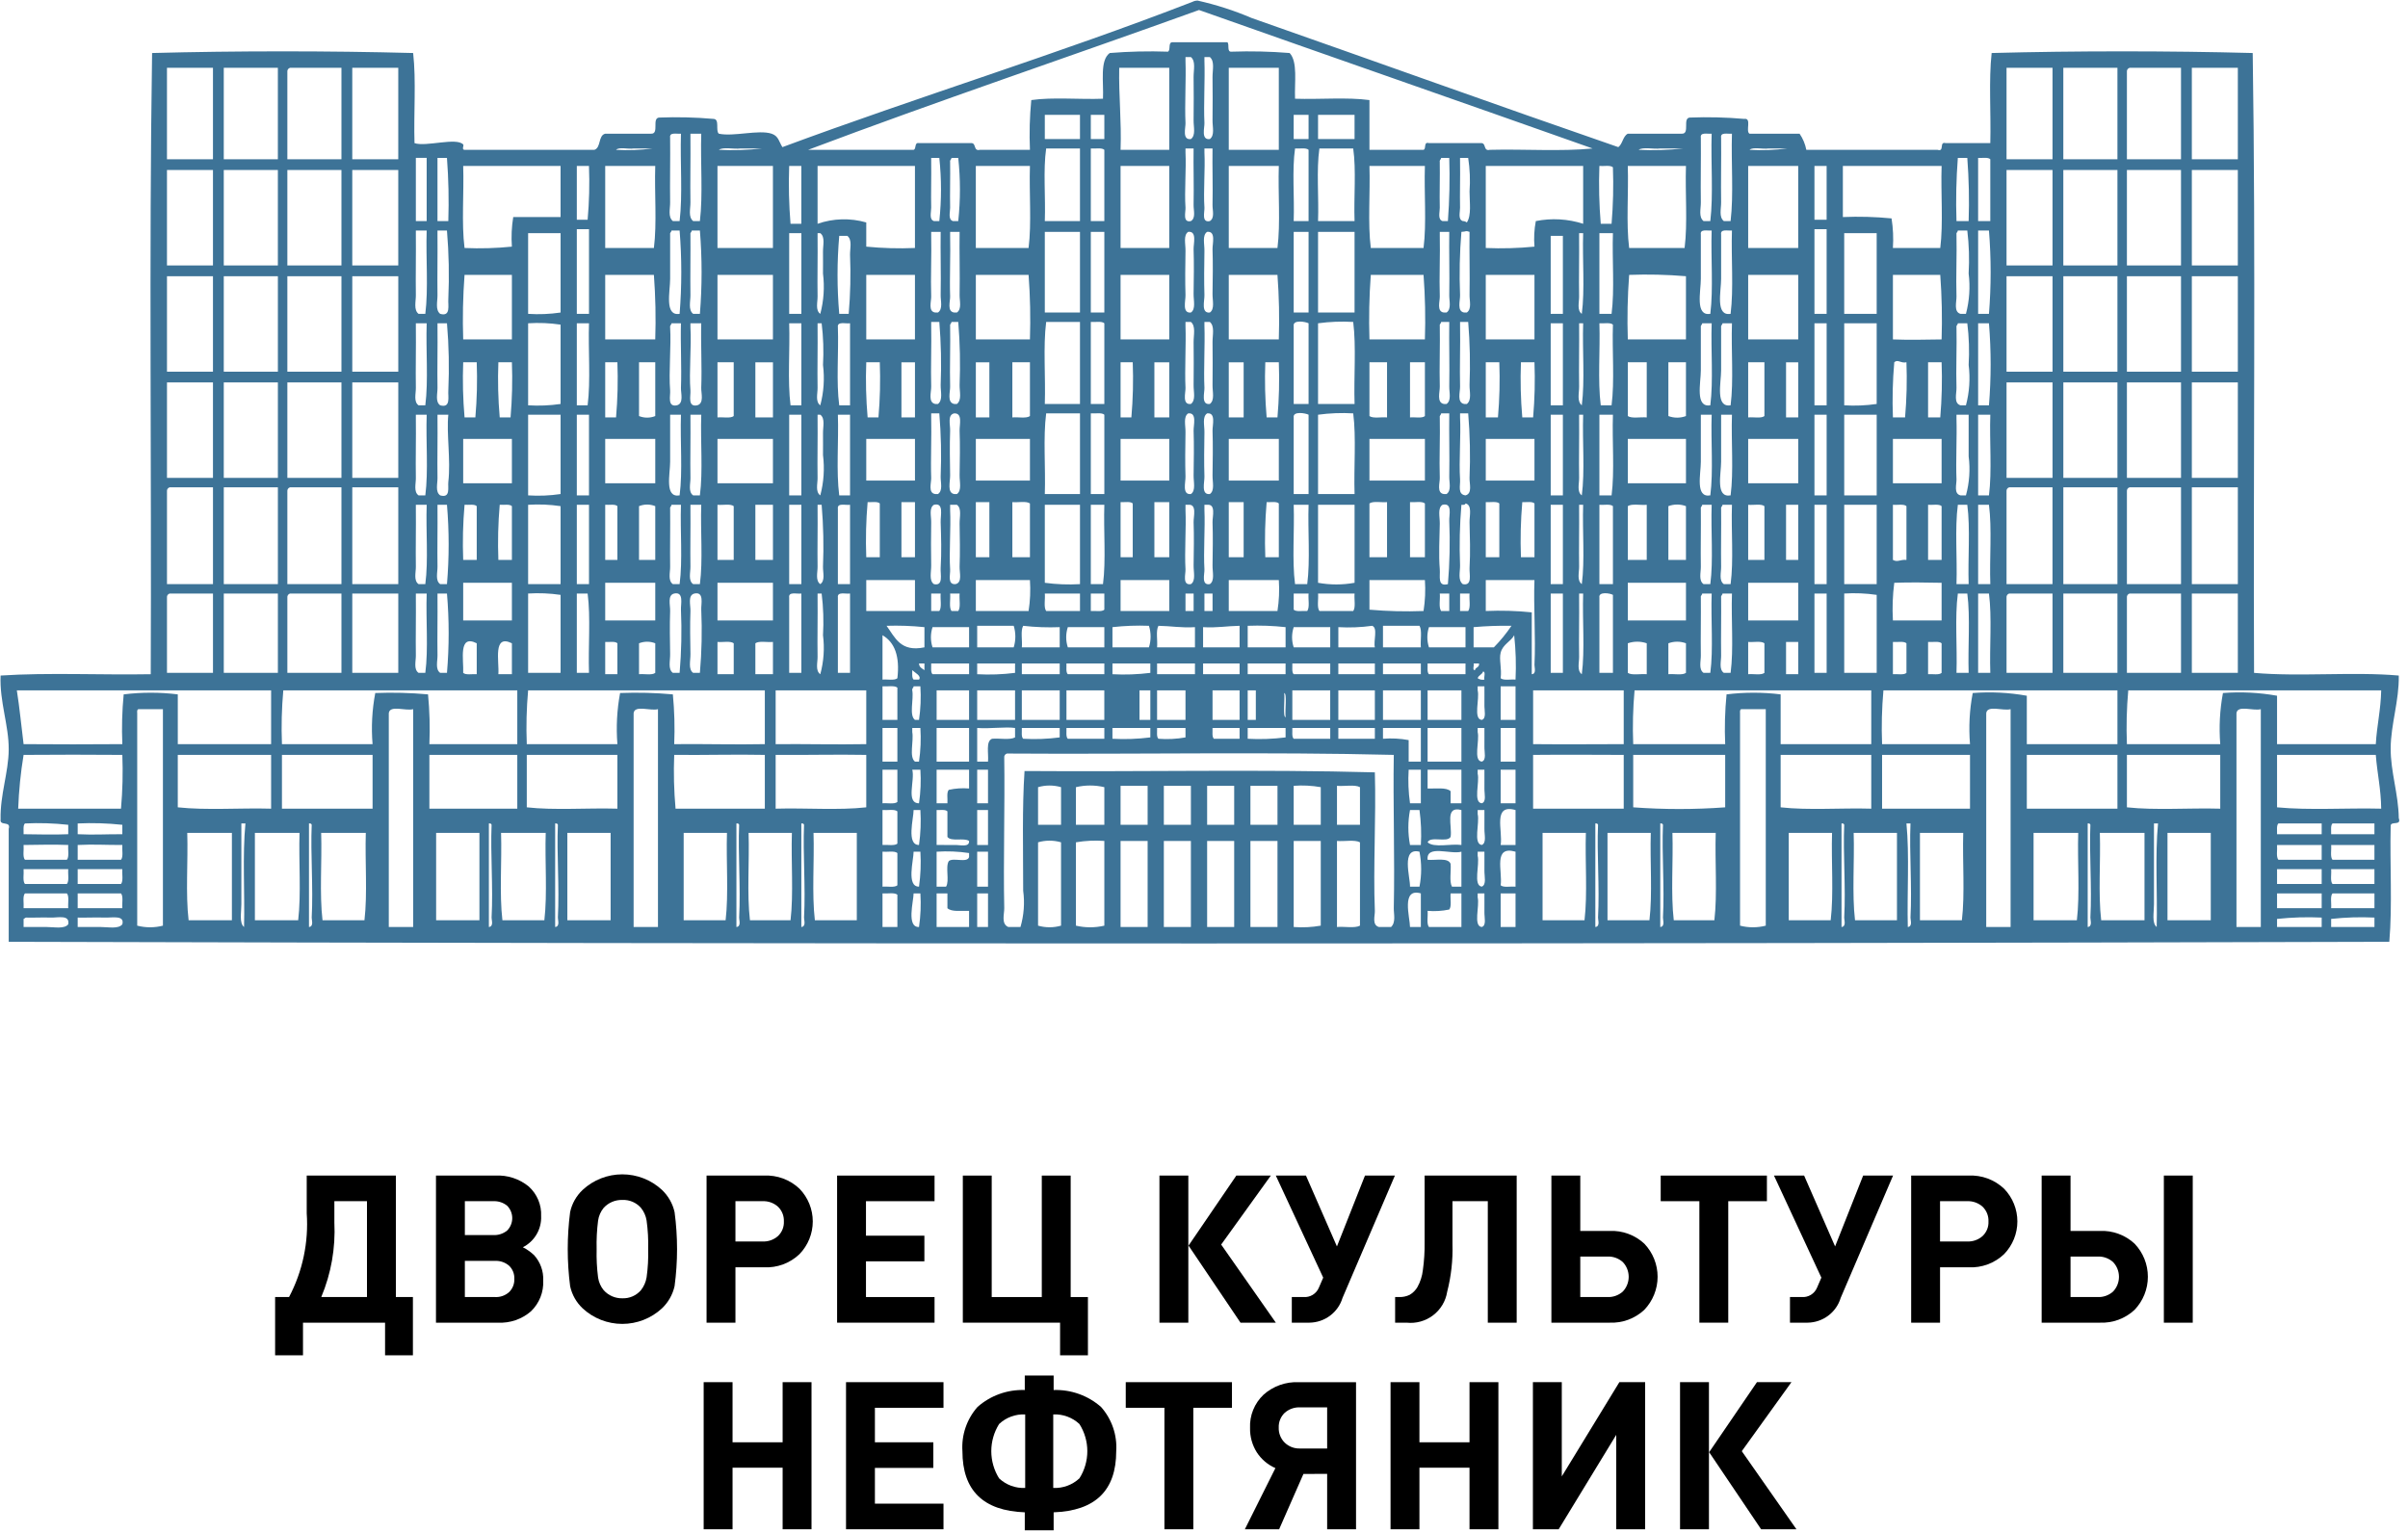<svg width="168" height="107" viewBox="0 0 168 107" fill="none" xmlns="http://www.w3.org/2000/svg">
<path d="M162.638 64.128V64.692H165.659V64.034C164.651 63.986 163.641 64.017 162.638 64.128ZM158.864 64.128V64.692H161.978V64.034C160.939 63.986 159.898 64.017 158.864 64.128ZM5.42 64.692H7.026C7.561 64.692 8.265 64.848 8.535 64.504C8.706 63.846 7.84 64.053 7.308 64.034C6.653 64.011 5.763 64.053 5.42 64.034V64.692ZM3.534 64.034C2.942 64.013 2.268 64.052 1.835 64.034C1.74 64.034 1.723 64.111 1.646 64.128V64.692H3.25C3.785 64.692 4.489 64.848 4.761 64.504C4.885 63.808 4.04 64.053 3.534 64.034ZM162.732 62.346C162.558 62.547 162.67 63.032 162.638 63.379H165.659V62.346H162.732ZM158.864 63.379H161.978V62.346H158.864V63.379ZM104.697 64.692H105.735V62.346H104.697V64.692ZM103.093 62.627C103.244 63.22 102.767 64.627 103.376 64.692C103.722 64.595 103.554 64.022 103.564 63.66C103.576 63.206 103.555 62.715 103.564 62.346H103.093L103.093 62.627ZM101.111 63.472C100.615 63.577 100.105 63.608 99.6 63.566C99.635 63.938 99.514 64.464 99.694 64.692H101.959V62.346H101.205C101.17 62.718 101.291 63.244 101.111 63.472H101.111ZM98.373 64.692H99.129V62.346C97.737 61.94 98.367 64.016 98.373 64.692ZM68.176 64.692H68.931V62.346H68.176V64.692ZM65.345 64.692H67.61V63.566C67.062 63.547 66.388 63.654 66.099 63.379V62.346H65.345V64.692ZM63.74 62.346C63.736 62.897 63.225 64.724 64.117 64.692C64.231 63.916 64.263 63.129 64.213 62.346H63.74ZM61.57 64.692H62.608V62.44C62.405 62.266 61.916 62.377 61.57 62.346V64.692ZM5.42 63.379H8.535C8.504 63.032 8.616 62.547 8.441 62.346H5.42V63.379ZM1.74 62.346C1.566 62.547 1.676 63.032 1.646 63.379H4.761C4.73 63.032 4.84 62.547 4.666 62.346H1.74ZM162.732 61.689H165.658V60.657H162.638C162.67 61.001 162.558 61.487 162.732 61.689ZM158.864 61.689H161.978V60.657H158.864V61.689ZM5.42 61.689H8.441C8.616 61.487 8.504 61.001 8.535 60.657H5.42V61.689ZM1.74 61.689H4.666C4.84 61.487 4.73 61.001 4.761 60.657H1.646C1.676 61.001 1.566 61.487 1.74 61.689ZM104.697 61.782C104.9 61.957 105.388 61.846 105.735 61.876V59.437C104.144 58.981 104.84 60.801 104.697 61.782ZM103.093 59.718C103.247 60.345 102.762 61.784 103.376 61.876C103.726 61.742 103.555 61.154 103.564 60.75C103.574 60.285 103.557 59.815 103.564 59.437H103.093L103.093 59.718ZM99.6 60.001C100.177 60.052 101.028 59.832 101.205 60.282C101.251 60.798 101.101 61.511 101.299 61.876H101.959V59.437C101.198 59.65 99.491 58.921 99.6 60.001ZM98.373 61.876H99.034C99.19 61.07 99.19 60.243 99.034 59.437C97.727 59.115 98.392 61.226 98.373 61.876ZM68.176 61.876H68.931V59.437H68.176V61.876ZM65.345 61.876H66.005C66.26 61.472 65.94 60.496 66.194 60.094C66.487 59.822 67.484 60.25 67.61 59.812V59.531C66.861 59.418 66.102 59.387 65.345 59.437V61.876ZM63.74 59.437C63.742 60.014 63.218 61.885 64.117 61.876C64.231 61.068 64.263 60.251 64.213 59.437H63.74ZM61.57 61.876C61.916 61.846 62.405 61.957 62.608 61.782V59.531C62.405 59.358 61.916 59.467 61.57 59.437V61.876ZM162.732 60.001H165.658V58.968H162.638C162.67 59.313 162.558 59.799 162.732 60.001ZM158.958 60.001H161.978V58.968H158.864C158.894 59.313 158.784 59.799 158.958 60.001ZM5.42 58.968V60.001H8.441C8.616 59.799 8.505 59.313 8.535 58.968C7.298 58.972 6.579 58.91 5.42 58.968ZM1.646 58.968C1.676 59.313 1.566 59.799 1.74 60.001H4.666C4.84 59.799 4.73 59.313 4.761 58.968C3.577 58.921 2.883 58.962 1.646 58.968ZM93.278 58.686V64.692C93.797 64.644 94.515 64.794 94.882 64.598V58.781C94.515 58.583 93.797 58.733 93.278 58.686ZM90.258 58.686V64.692C90.888 64.74 91.523 64.709 92.146 64.598V58.686H90.258ZM87.239 64.692H89.127V58.687H87.239V64.692ZM84.219 64.692H86.106V58.687H84.219V64.692ZM81.198 64.692H83.086V58.687H81.198V64.692ZM78.179 64.692H80.067V58.687H78.179V64.692ZM75.065 58.781V64.598C75.716 64.751 76.395 64.751 77.047 64.598V58.686C76.385 58.637 75.719 58.669 75.065 58.781ZM72.423 58.781V64.598C72.947 64.748 73.503 64.748 74.026 64.598V58.781C73.503 58.629 72.947 58.629 72.423 58.781ZM151.22 64.222H154.24V58.123H151.22V64.222ZM146.501 58.123C146.564 60.126 146.378 62.375 146.595 64.222H149.616V58.123H146.501ZM141.877 58.123V64.222H144.898C145.116 62.375 144.931 60.126 144.992 58.123H141.877ZM133.95 58.123V64.222H136.876C137.095 62.375 136.91 60.126 136.97 58.123H133.95ZM129.326 58.123C129.389 60.126 129.203 62.375 129.42 64.222H132.346V58.123H129.326ZM124.796 58.123V64.222H127.722C127.941 62.375 127.756 60.126 127.817 58.123H124.796ZM116.681 58.123C116.743 60.126 116.558 62.375 116.775 64.222H119.607C119.824 62.375 119.639 60.126 119.701 58.123H116.681ZM112.151 58.123V64.222H115.077C115.296 62.375 115.11 60.126 115.171 58.123H112.151ZM107.621 58.123V64.222H110.547C110.766 62.375 110.581 60.126 110.642 58.123H107.621ZM56.757 58.123C56.819 60.126 56.634 62.375 56.851 64.222H59.777V58.123H56.757ZM52.227 58.123C52.29 60.126 52.104 62.375 52.322 64.222H55.154C55.371 62.375 55.185 60.126 55.248 58.123H52.227ZM47.698 58.123V64.222H50.624C50.841 62.375 50.656 60.126 50.718 58.123H47.698ZM39.582 64.222H42.602V58.123H39.582V64.222ZM34.958 58.123C35.02 60.126 34.835 62.375 35.052 64.222H37.978C38.196 62.375 38.01 60.126 38.073 58.123H34.958ZM30.428 64.222H33.449V58.123H30.428V64.222ZM22.407 58.123C22.469 60.126 22.284 62.375 22.501 64.222H25.427C25.645 62.375 25.459 60.126 25.521 58.123H22.407ZM17.783 58.123V64.222H20.803C21.021 62.375 20.835 60.126 20.898 58.123H17.783ZM13.065 58.123C13.126 60.126 12.94 62.375 13.159 64.222H16.179V58.123H13.065ZM162.732 57.466C162.587 57.603 162.65 57.947 162.638 58.217H165.658V57.466H162.732ZM158.958 57.466C158.813 57.603 158.875 57.947 158.864 58.217H161.978V57.466H158.958ZM150.277 57.748V63.096C150.277 63.699 150.118 64.412 150.466 64.692C150.524 62.309 150.347 59.693 150.56 57.466H150.277V57.748ZM145.653 64.692C146.002 64.654 145.833 64.195 145.841 64.034C145.956 61.869 145.754 59.605 145.841 57.56C145.82 57.487 145.762 57.452 145.653 57.466V64.692ZM133.102 64.692C133.451 64.654 133.282 64.195 133.29 64.034C133.406 61.844 133.202 59.536 133.29 57.466H133.008C133.221 59.693 133.044 62.309 133.102 64.692ZM128.478 64.692C128.827 64.654 128.658 64.195 128.666 64.034C128.781 61.869 128.579 59.605 128.666 57.56C128.645 57.487 128.587 57.452 128.478 57.466V64.692ZM115.833 64.692C116.182 64.654 116.012 64.195 116.021 64.034C116.136 61.869 115.934 59.605 116.021 57.56C115.999 57.487 115.941 57.452 115.833 57.466V64.692ZM111.303 64.692C111.652 64.654 111.483 64.195 111.491 64.034C111.606 61.869 111.404 59.605 111.491 57.56C111.47 57.487 111.412 57.452 111.303 57.466V64.692ZM55.907 64.692C56.258 64.654 56.089 64.195 56.096 64.034C56.212 61.869 56.01 59.605 56.096 57.56C56.076 57.487 56.018 57.452 55.907 57.466V64.692ZM51.378 64.692C51.729 64.654 51.559 64.195 51.568 64.034C51.682 61.869 51.481 59.605 51.568 57.56C51.546 57.487 51.488 57.452 51.378 57.466V64.692ZM38.732 64.692C39.082 64.654 38.914 64.195 38.922 64.034C39.037 61.869 38.835 59.605 38.922 57.56C38.901 57.487 38.843 57.452 38.732 57.466V64.692ZM34.108 64.692C34.459 64.654 34.29 64.195 34.297 64.034C34.413 61.869 34.211 59.605 34.297 57.56C34.277 57.487 34.219 57.452 34.108 57.466V64.692ZM21.557 64.692C21.908 64.654 21.738 64.195 21.747 64.034C21.862 61.869 21.66 59.605 21.747 57.56C21.726 57.487 21.668 57.452 21.557 57.466V64.692ZM16.839 57.748V63.096C16.839 63.699 16.681 64.412 17.027 64.692C17.085 62.309 16.909 59.693 17.123 57.466H16.839V57.748ZM5.42 58.217C6.579 58.273 7.298 58.213 8.535 58.217V57.56C7.501 57.449 6.459 57.417 5.42 57.466V58.217ZM1.74 57.466C1.595 57.603 1.658 57.947 1.646 58.217C2.883 58.223 3.577 58.265 4.761 58.217V57.56C3.758 57.449 2.748 57.417 1.74 57.466ZM104.697 58.968H105.735V56.529C104.111 56.072 104.861 57.973 104.697 58.968ZM103.093 56.81C103.247 57.436 102.762 58.874 103.376 58.968C103.727 58.834 103.555 58.244 103.564 57.842C103.574 57.377 103.557 56.907 103.564 56.529H103.093L103.093 56.81ZM101.205 58.404C100.969 58.827 99.8 58.321 99.6 58.781C100.038 59.19 101.217 58.863 101.959 58.968V56.529C100.757 56.209 101.337 57.66 101.205 58.404ZM98.373 58.968H99.129C99.178 58.154 99.146 57.337 99.034 56.529H98.373C98.219 57.335 98.219 58.162 98.373 58.968ZM68.176 58.968H68.931V56.529H68.176V58.968ZM65.345 58.968C65.688 58.955 66.133 58.984 66.572 58.968C66.98 58.952 67.644 59.163 67.61 58.686C67.257 58.443 66.346 58.755 66.099 58.404V56.622C65.963 56.477 65.617 56.539 65.345 56.529V58.968ZM63.74 56.529C63.742 57.105 63.218 58.977 64.117 58.968C64.231 58.16 64.263 57.343 64.213 56.529H63.74ZM61.57 58.968C61.916 58.938 62.405 59.047 62.608 58.874V56.622C62.405 56.448 61.916 56.559 61.57 56.529V58.968ZM93.278 57.56H94.882V54.933C94.515 54.735 93.797 54.887 93.278 54.839V57.56ZM90.258 57.56H92.146V54.933C91.523 54.822 90.888 54.791 90.258 54.839V57.56ZM87.239 57.56H89.127V54.839H87.239V57.56ZM84.219 57.56H86.106V54.839H84.219V57.56ZM81.198 57.56H83.086V54.839H81.198V57.56ZM78.179 57.56H80.067V54.839H78.179V57.56ZM75.065 54.933V57.56H77.047V54.933C76.395 54.78 75.716 54.78 75.065 54.933ZM72.423 54.933V57.56H74.026V54.933C73.503 54.781 72.947 54.781 72.423 54.933ZM104.697 56.059H105.735V53.713H104.697V56.059ZM103.093 53.994C103.244 54.588 102.767 55.995 103.376 56.059C103.722 55.962 103.554 55.39 103.564 55.026C103.576 54.574 103.555 54.082 103.564 53.713H103.093L103.093 53.994ZM99.6 55.026C100.173 55.052 100.898 54.925 101.205 55.214V56.059H101.959V53.713H99.6V55.026ZM98.373 56.059H99.129V53.713H98.279C98.23 54.496 98.262 55.282 98.373 56.059ZM68.176 56.059H68.931V53.713H68.176V56.059ZM65.345 56.059H66.099C66.126 55.74 66.027 55.297 66.194 55.12C66.658 55.017 67.136 54.985 67.61 55.026V53.713H65.345V56.059ZM64.117 56.059C64.231 55.282 64.263 54.496 64.213 53.713H63.646C63.849 54.45 63.176 56.056 64.117 56.059ZM61.57 56.059C61.916 56.028 62.405 56.139 62.608 55.965V53.713H61.57V56.059ZM158.864 52.681V56.34C161.098 56.558 163.739 56.373 166.13 56.434C166.117 55.072 165.85 53.961 165.753 52.681H158.864ZM148.389 52.681V56.34C150.373 56.558 152.761 56.373 154.901 56.434V52.681H148.389ZM141.406 56.434H147.728V52.681H141.406V56.434ZM131.308 56.434H137.442V52.681H131.308V56.434ZM124.231 52.681V56.34C126.151 56.558 128.476 56.373 130.553 56.434V52.681H124.231ZM113.945 52.681V56.34C116.081 56.497 118.226 56.497 120.362 56.34V52.681H113.945ZM36.752 52.681V56.34C38.671 56.558 40.996 56.373 43.074 56.434V52.681H36.752ZM29.957 56.434H36.09V52.681H29.957V56.434ZM19.671 56.434H25.994V52.681H19.671V56.434ZM12.403 52.681V56.34C14.387 56.558 16.775 56.373 18.915 56.434V52.681H12.403ZM106.961 52.681V56.434H113.283V52.681C110.972 52.675 109.232 52.659 106.961 52.681ZM70.064 52.868C70.114 56.246 69.994 60.099 70.064 63.379C70.072 63.786 69.833 64.473 70.346 64.692H71.196C71.436 63.869 71.5 63.006 71.385 62.157C71.385 59.346 71.308 56.34 71.479 53.807C79.594 53.869 87.962 53.681 95.92 53.9C96.013 56.993 95.797 60.574 95.92 63.566C95.934 63.906 95.702 64.545 96.203 64.692H97.052C97.4 64.358 97.234 63.782 97.241 63.379C97.316 59.799 97.184 56.138 97.241 52.681C88.433 52.462 79.217 52.649 70.252 52.587C70.192 52.603 70.139 52.641 70.105 52.692C70.07 52.744 70.055 52.806 70.064 52.868ZM54.115 52.681V56.434C56.192 56.373 58.517 56.558 60.437 56.34V52.681C58.291 52.642 56.406 52.697 54.115 52.681ZM47.038 52.681C46.989 53.932 47.02 55.186 47.132 56.434H53.36V52.681C51.276 52.637 49.301 52.702 47.038 52.681ZM1.646 52.681C1.441 53.922 1.315 55.176 1.269 56.434H8.441C8.552 55.186 8.584 53.932 8.535 52.681C6.187 52.663 3.985 52.662 1.646 52.681ZM104.697 53.151H105.735V50.805H104.697V53.151ZM103.093 51.086C103.244 51.679 102.767 53.086 103.376 53.151C103.722 53.054 103.554 52.48 103.564 52.118C103.576 51.664 103.555 51.174 103.564 50.803H103.093L103.093 51.086ZM99.6 53.151H101.959V50.805H99.6V53.151ZM96.487 51.555C97.086 51.507 97.688 51.538 98.279 51.648V53.151H99.129V50.803H96.487V51.555ZM93.372 51.555H95.92V50.803H93.372V51.555ZM90.258 51.555H92.807V50.803H90.163C90.175 51.075 90.113 51.419 90.258 51.555ZM87.049 51.555C87.931 51.603 88.816 51.572 89.692 51.461V50.803H87.049V51.555ZM84.69 51.555H86.483V50.803H84.595C84.607 51.075 84.545 51.419 84.69 51.555ZM80.821 51.555C81.452 51.604 82.086 51.572 82.709 51.461V50.803H80.727C80.738 51.075 80.675 51.419 80.821 51.555ZM77.612 51.555C78.495 51.603 79.379 51.572 80.256 51.461V50.803H77.612V51.555ZM74.499 51.555H77.047V50.803H74.403C74.415 51.075 74.353 51.419 74.499 51.555ZM71.385 51.555C72.235 51.603 73.088 51.572 73.932 51.461V50.803H71.29C71.302 51.075 71.238 51.419 71.385 51.555ZM65.345 53.151H67.61V50.805H65.345V53.151ZM63.646 51.086C63.762 51.722 63.408 52.823 63.835 53.151H64.117C64.231 52.374 64.263 51.587 64.213 50.803H63.646V51.086ZM61.57 53.151H62.608V50.805H61.57V53.151ZM68.176 50.803V53.151H68.931C68.984 52.577 68.762 51.73 69.214 51.555C69.733 51.508 70.451 51.658 70.818 51.461V50.803C70.133 50.706 69.114 50.867 68.176 50.803ZM156.033 49.773V64.692H157.731V49.49C157.217 49.636 156.093 49.174 156.033 49.773ZM138.574 49.773V64.692H140.274V49.49C139.759 49.636 138.635 49.174 138.574 49.773ZM121.495 49.49C121.385 49.506 121.392 49.639 121.399 49.773V64.598C121.987 64.75 122.604 64.75 123.193 64.598V49.49H121.495ZM44.206 49.773V64.692H45.905V49.49C45.391 49.636 44.266 49.174 44.206 49.773ZM27.125 49.773V64.692H28.825V49.49C28.31 49.636 27.186 49.174 27.125 49.773ZM9.667 49.49C9.557 49.506 9.564 49.639 9.573 49.773V64.598C10.161 64.75 10.778 64.75 11.367 64.598V49.49H9.667ZM89.692 50.054C89.641 49.571 89.801 48.384 89.598 48.364C89.649 48.847 89.488 50.035 89.692 50.054ZM148.483 48.177C148.371 49.425 148.34 50.679 148.389 51.931H154.901C154.807 50.739 154.87 49.54 155.089 48.364C156.351 48.266 157.619 48.33 158.864 48.553V51.931H165.753C165.828 50.629 166.104 49.528 166.13 48.177H148.483ZM131.402 48.177C131.291 49.425 131.259 50.679 131.308 51.931H137.442C137.344 50.739 137.407 49.539 137.632 48.364C138.893 48.266 140.161 48.33 141.406 48.553V51.931H147.728V48.177H131.402ZM114.039 48.177C113.927 49.425 113.895 50.679 113.945 51.931H120.362C120.312 50.772 120.344 49.612 120.457 48.458C121.71 48.304 122.978 48.304 124.231 48.458V51.931H130.553V48.177H114.039ZM106.962 48.177V51.931C109.232 51.953 110.972 51.935 113.283 51.931V48.177H106.962ZM99.6 50.241H101.959V48.177H99.6V50.241ZM96.487 50.241H99.129V48.177H96.487V50.241ZM93.372 50.241H95.92V48.177H93.372V50.241ZM90.163 50.241H92.805V48.177H90.163V50.241ZM87.049 50.241H87.616V48.177H87.049V50.241ZM84.596 50.241H86.483V48.177H84.596V50.241ZM80.727 50.241H82.709V48.177H80.727V50.241ZM79.5 50.241H80.256V48.177H79.5V50.241ZM74.404 50.241H77.045V48.177H74.404V50.241ZM71.29 50.241H73.932V48.177H71.29V50.241ZM68.176 50.241H70.818V48.177H68.176V50.241ZM65.346 50.241H67.61V48.177H65.346V50.241ZM54.115 48.177V51.931C56.406 51.915 58.291 51.97 60.437 51.931V48.177H54.115ZM36.846 48.177C36.734 49.425 36.702 50.679 36.752 51.931H43.074C42.98 50.739 43.043 49.54 43.262 48.364C44.49 48.316 45.72 48.347 46.944 48.458C47.055 49.612 47.086 50.772 47.038 51.931C49.301 51.909 51.276 51.974 53.36 51.931V48.177H36.846ZM19.765 48.177C19.653 49.425 19.621 50.679 19.671 51.931H25.993C25.894 50.739 25.958 49.539 26.181 48.364C27.409 48.316 28.639 48.347 29.863 48.458C29.974 49.612 30.005 50.772 29.957 51.931H36.09V48.177H19.765ZM1.646 51.931C3.985 51.95 6.187 51.948 8.535 51.931C8.486 50.772 8.517 49.612 8.629 48.458C9.883 48.304 11.15 48.304 12.404 48.458V51.931H18.915V48.177H1.175C1.368 49.392 1.488 50.681 1.646 51.931ZM104.697 50.241H105.735V47.895H104.697V50.241ZM103.093 48.177C103.244 48.769 102.767 50.176 103.376 50.241C103.722 50.145 103.554 49.572 103.564 49.209C103.576 48.756 103.556 48.265 103.564 47.895H103.093L103.093 48.177ZM63.74 47.895C63.736 48.015 63.62 48.025 63.646 48.177C63.762 48.812 63.408 49.915 63.835 50.241H64.117C64.231 49.465 64.263 48.679 64.213 47.895H63.74ZM61.57 50.241H62.608V47.989C62.405 47.815 61.916 47.926 61.57 47.895V50.241ZM103.093 47.332C103.161 47.378 103.238 47.411 103.319 47.427C103.4 47.444 103.483 47.443 103.564 47.427C103.509 47.261 103.677 46.875 103.47 46.863C103.406 47.081 103.155 47.114 103.093 47.332H103.093ZM63.74 47.427H64.118C64.309 47.167 63.83 46.948 63.646 46.769C63.648 47.019 63.611 47.306 63.74 47.427ZM102.903 46.769C102.932 46.549 103.231 46.595 103.187 46.301H102.809C102.861 46.436 102.699 46.785 102.903 46.769ZM99.695 47.051H102.244V46.301H99.6C99.612 46.571 99.549 46.915 99.695 47.051ZM96.487 47.051H99.129V46.299H96.487V47.051ZM93.372 47.051H95.92V46.299H93.372V47.051ZM90.258 47.051H92.807V46.301H90.164C90.175 46.571 90.113 46.915 90.258 47.051ZM87.049 47.051H89.691V46.299H87.049V47.051ZM83.936 47.051H86.484V46.299H83.936V47.051ZM80.727 47.051H83.369V46.299H80.727V47.051ZM77.613 47.051C78.495 47.099 79.379 47.068 80.256 46.957V46.301H77.613V47.051ZM74.499 47.051H77.047V46.301H74.404C74.415 46.571 74.353 46.915 74.499 47.051ZM71.291 47.051H73.933V46.299H71.291V47.051ZM68.176 47.051C69.058 47.099 69.942 47.068 70.818 46.957V46.301H68.176V47.051ZM65.061 47.051H67.611V46.301H64.967C64.979 46.571 64.916 46.915 65.061 47.051ZM64.496 46.769V46.301H64.118C64.125 46.575 64.334 46.648 64.496 46.769ZM134.517 44.799V47.051C134.838 47.026 135.283 47.124 135.461 46.957V44.892C135.283 44.727 134.838 44.825 134.517 44.799ZM132.064 44.799V47.051C132.384 47.026 132.828 47.124 133.008 46.957V44.892C132.828 44.727 132.384 44.825 132.064 44.799ZM124.608 47.051H125.458V44.799H124.608V47.051ZM121.966 47.051C122.34 47.016 122.871 47.137 123.099 46.957V44.892C122.871 44.714 122.34 44.833 121.966 44.799V47.051ZM116.398 44.892V47.051C116.8 47.013 117.37 47.141 117.625 46.957V44.892C117.23 44.745 116.794 44.745 116.398 44.892ZM113.568 44.892V46.957C113.849 47.146 114.458 47.01 114.889 47.051V44.892C114.461 44.744 113.996 44.744 113.568 44.892ZM52.7 44.892V47.051H53.927V44.799C53.524 44.837 52.954 44.708 52.7 44.892ZM50.057 47.051H51.19V44.892C50.962 44.714 50.431 44.833 50.057 44.799V47.051ZM44.583 44.892V47.051C44.958 47.016 45.488 47.137 45.716 46.957V44.892C45.352 44.747 44.947 44.747 44.583 44.892ZM42.224 44.799V47.051H43.074V44.892C42.917 44.735 42.52 44.819 42.224 44.799ZM34.77 47.051H35.714V44.892C34.371 44.228 34.835 46.138 34.77 47.051ZM32.316 46.957C32.495 47.124 32.94 47.026 33.26 47.051V44.892C31.954 44.233 32.361 46.054 32.316 46.957ZM104.697 45.55C104.574 46.031 104.785 46.635 104.697 47.332C104.9 47.506 105.389 47.395 105.735 47.427C105.785 46.394 105.753 45.358 105.641 44.33C105.423 44.763 104.849 44.953 104.697 45.55ZM61.57 47.427C61.916 47.395 62.405 47.506 62.608 47.332C62.788 45.809 62.425 44.825 61.57 44.33V47.427ZM99.695 43.766C99.545 44.224 99.545 44.717 99.695 45.175H102.244V43.766H99.695ZM90.258 43.766C90.107 44.224 90.107 44.717 90.258 45.175H92.807V43.766H90.258ZM74.499 43.766C74.349 44.224 74.349 44.717 74.499 45.175H77.047V43.766H74.499ZM65.061 43.766C64.911 44.224 64.911 44.717 65.061 45.175H67.611V43.766H65.061ZM102.809 43.766V45.175H104.224C104.679 44.713 105.09 44.21 105.452 43.672C104.57 43.657 103.688 43.688 102.809 43.766ZM96.487 45.175H99.129C99.084 44.688 99.231 44.01 99.035 43.672H96.487V45.175ZM93.373 43.766V45.175H95.92C95.811 44.719 96.148 43.821 95.732 43.672C94.95 43.781 94.16 43.812 93.373 43.766ZM87.049 45.175H89.692V43.766C88.815 43.669 87.931 43.638 87.049 43.672V45.175ZM83.936 43.766V45.175H86.484V43.672C85.615 43.685 84.877 43.828 83.936 43.766ZM80.822 43.672C80.626 44.01 80.772 44.688 80.727 45.175H83.369V43.766C82.428 43.828 81.69 43.685 80.822 43.672ZM77.613 43.766V45.175H80.16C80.313 44.685 80.313 44.162 80.16 43.672C79.31 43.639 78.458 43.671 77.613 43.766ZM71.385 43.672C71.189 44.01 71.336 44.688 71.291 45.175H73.933V43.766C73.082 43.8 72.23 43.769 71.385 43.672ZM68.176 45.175H70.724C70.876 44.685 70.876 44.162 70.724 43.672H68.176V45.175ZM64.496 45.175V43.766C63.619 43.675 62.736 43.644 61.854 43.672C62.446 44.486 62.827 45.524 64.496 45.175ZM152.919 46.957H156.128V41.42H152.919V46.957ZM148.578 41.42C148.517 41.437 148.465 41.474 148.43 41.526C148.395 41.578 148.381 41.641 148.389 41.703V46.957H152.164V41.42H148.578ZM143.954 46.957H147.728V41.42H143.954V46.957ZM140.18 41.42C140.119 41.437 140.066 41.474 140.032 41.526C139.997 41.578 139.983 41.641 139.991 41.703V46.957H143.199V41.42H140.18ZM138.009 41.42V46.957H138.859C138.796 45.142 138.982 43.081 138.764 41.42H138.009ZM136.594 41.42C136.375 43.081 136.56 45.142 136.499 46.957H137.348C137.287 45.142 137.472 43.081 137.254 41.42H136.594ZM128.667 41.42V46.957H130.932V41.514C130.182 41.404 129.423 41.373 128.667 41.42ZM126.59 46.957H127.44V41.42H126.59V46.957ZM120.173 41.42C120.168 41.54 120.052 41.55 120.078 41.703C120.094 43.001 120.058 44.523 120.078 45.737C120.086 46.138 119.912 46.71 120.267 46.957H120.74C120.96 45.299 120.772 43.236 120.834 41.42H120.173ZM118.757 41.42C118.753 41.54 118.637 41.55 118.663 41.703C118.678 43.001 118.643 44.523 118.663 45.737C118.67 46.138 118.495 46.71 118.852 46.957H119.324C119.543 45.299 119.355 43.236 119.419 41.42H118.757ZM111.586 41.703V46.957H112.53V41.514C112.344 41.399 111.506 41.261 111.586 41.703ZM110.171 41.703C110.187 43.034 110.147 44.579 110.171 45.831C110.178 46.232 110.002 46.804 110.359 47.051C110.58 45.362 110.391 43.266 110.453 41.42H110.171V41.703ZM108.189 46.957H109.038V41.42H108.189V46.957ZM101.865 42.64H102.432C102.618 42.388 102.489 41.821 102.526 41.42H101.865V42.64ZM100.544 42.64H101.111V41.42H100.45C100.489 41.821 100.359 42.388 100.544 42.64ZM92.052 42.64H94.411C94.596 42.388 94.467 41.821 94.505 41.42H91.957C91.995 41.821 91.866 42.388 92.052 42.64ZM90.258 42.547C90.436 42.714 90.882 42.616 91.202 42.64C91.388 42.388 91.258 41.821 91.296 41.42H90.258V42.547ZM84.03 42.64H84.597V41.42H84.03V42.64ZM82.709 42.64H83.276V41.42H82.709V42.64ZM76.103 42.64C76.424 42.616 76.869 42.714 77.047 42.547V41.42H76.103V42.64ZM72.989 42.64H75.348V41.42H72.894C72.932 41.821 72.803 42.388 72.989 42.64ZM66.382 42.64H66.855C67.041 42.388 66.912 41.821 66.949 41.42H66.288C66.327 41.821 66.197 42.388 66.382 42.64ZM64.967 42.64H65.534C65.72 42.388 65.589 41.821 65.629 41.42H64.967V42.64ZM58.457 41.703V46.957H59.305V41.42C58.972 41.465 58.396 41.268 58.457 41.703ZM57.04 41.703C57.057 43.034 57.018 44.579 57.04 45.831C57.047 46.232 56.872 46.804 57.23 47.051C57.471 46.165 57.535 45.24 57.419 44.33C57.475 43.359 57.444 42.386 57.324 41.42H57.04V41.703ZM55.059 41.703V46.957H55.908V41.42C55.574 41.465 54.998 41.268 55.059 41.703ZM48.171 42.64C48.133 43.66 48.155 44.709 48.171 45.643C48.178 46.108 48.005 46.703 48.359 46.957H48.83C48.958 45.49 48.989 44.017 48.925 42.547C48.903 42.163 49.148 41.276 48.453 41.42C47.965 41.532 48.185 42.231 48.171 42.64ZM46.754 42.64C46.718 43.66 46.739 44.709 46.754 45.643C46.763 46.108 46.59 46.703 46.944 46.957H47.415C47.542 45.49 47.573 44.017 47.509 42.547C47.488 42.163 47.731 41.276 47.038 41.42C46.548 41.532 46.77 42.231 46.754 42.64ZM40.243 41.42V46.957H41.092C41.031 45.142 41.216 43.081 40.997 41.42H40.243ZM36.846 41.42V46.957H39.111V41.514C38.361 41.404 37.602 41.373 36.846 41.42ZM30.523 41.42V41.703C30.537 43.001 30.502 44.523 30.523 45.737C30.53 46.138 30.356 46.71 30.711 46.957H31.184C31.341 45.115 31.341 43.263 31.184 41.42H30.523ZM29.013 41.42V41.703C29.028 43.001 28.993 44.523 29.013 45.737C29.019 46.138 28.845 46.71 29.202 46.957H29.673C29.893 45.299 29.705 43.236 29.769 41.42H29.013ZM24.578 46.957H27.787V41.42H24.578V46.957ZM20.236 41.42C20.176 41.437 20.123 41.474 20.089 41.526C20.054 41.578 20.04 41.641 20.048 41.703V46.957H23.822V41.42H20.236ZM15.613 46.957H19.387V41.42H15.613V46.957ZM11.838 41.42C11.778 41.437 11.725 41.474 11.69 41.526C11.656 41.578 11.641 41.641 11.65 41.703V46.957H14.859V41.42H11.838ZM121.966 43.298H125.458V40.671H121.966V43.298ZM113.568 43.298H117.626V40.671H113.568V43.298ZM50.057 43.298H53.926V40.671H50.057V43.298ZM42.224 43.298H45.716V40.671H42.224V43.298ZM32.316 43.298H35.714V40.671H32.316V43.298ZM132.158 40.671C132.045 41.542 132.013 42.421 132.064 43.298H135.461V40.671C134.304 40.643 133.135 40.636 132.158 40.671ZM103.659 42.64C104.729 42.593 105.802 42.624 106.867 42.734V47.051C107.211 47.028 107.047 46.566 107.056 46.395C107.15 44.419 106.983 42.333 107.056 40.482H103.659V42.64ZM95.543 40.482V42.547C96.798 42.657 98.059 42.689 99.317 42.64C99.429 41.926 99.461 41.203 99.412 40.482H95.543ZM85.728 42.64H89.125C89.237 41.926 89.269 41.203 89.22 40.482H85.728L85.728 42.64ZM78.18 42.64H81.577V40.482H78.18V42.64ZM68.082 40.482V42.64H71.762C71.874 41.926 71.905 41.203 71.856 40.482H68.082ZM60.437 42.64H63.835V40.482H60.437V42.64ZM138.009 35.228V40.764H138.859C138.796 38.948 138.982 36.888 138.764 35.228H138.009ZM136.594 35.228C136.375 36.888 136.56 38.948 136.499 40.764H137.348C137.287 38.948 137.472 36.888 137.253 35.228H136.594ZM134.517 35.228V39.075H135.461V35.322C135.283 35.155 134.838 35.254 134.517 35.228ZM132.064 35.228V39.075C132.4 39.259 132.567 39.032 133.008 39.075V35.322C132.828 35.155 132.384 35.254 132.064 35.228ZM128.667 40.764H130.931V35.228H128.667V40.764ZM126.59 40.764H127.44V35.228H126.59V40.764ZM124.608 39.075H125.458V35.228H124.608V39.075ZM121.966 39.075H123.099V35.322C122.871 35.142 122.34 35.263 121.966 35.228V39.075ZM120.173 35.228C120.168 35.348 120.052 35.358 120.078 35.509C120.094 36.807 120.058 38.331 120.078 39.545C120.086 39.944 119.912 40.517 120.267 40.764H120.74C120.96 39.106 120.771 37.042 120.834 35.228H120.173ZM118.757 35.228C118.753 35.348 118.637 35.358 118.663 35.509C118.678 36.807 118.643 38.331 118.663 39.545C118.67 39.944 118.495 40.517 118.852 40.764H119.324C119.543 39.106 119.355 37.042 119.419 35.228H118.757ZM116.398 35.322V39.075H117.625V35.322C117.23 35.173 116.794 35.173 116.398 35.322ZM113.568 35.322V39.075H114.889V35.228C114.458 35.269 113.849 35.133 113.568 35.322ZM111.586 35.228V40.764H112.53V35.322C112.351 35.155 111.906 35.254 111.586 35.228ZM110.171 35.509C110.185 36.807 110.15 38.331 110.171 39.545C110.176 39.944 110.002 40.517 110.359 40.764C110.579 39.106 110.391 37.042 110.453 35.228H110.171V35.509ZM108.188 40.764H109.038V35.228H108.188V40.764ZM100.45 36.542C100.432 37.616 100.366 38.721 100.45 39.732C100.49 40.209 100.269 40.964 101.017 40.764C101.142 39.298 101.173 37.825 101.111 36.354C101.089 35.965 101.359 35.057 100.638 35.228C100.286 35.452 100.457 36.06 100.45 36.542H100.45ZM91.957 35.228V40.671C92.799 40.824 93.663 40.824 94.505 40.671V35.228H91.957ZM90.258 35.228C90.32 37.043 90.135 39.104 90.352 40.764H91.202C91.419 39.104 91.235 37.043 91.296 35.228H90.258ZM84.03 35.228V35.603C84.085 36.839 83.956 38.504 84.03 39.732C84.049 40.039 83.789 40.87 84.407 40.764C84.761 40.532 84.588 39.918 84.596 39.451C84.613 38.397 84.627 37.42 84.596 36.448C84.584 36.05 84.849 35.157 84.219 35.228H84.03ZM82.709 35.228V35.603C82.764 36.839 82.635 38.504 82.709 39.732C82.727 40.039 82.469 40.87 83.086 40.764C83.44 40.532 83.267 39.918 83.275 39.451C83.292 38.397 83.307 37.42 83.275 36.448C83.262 36.05 83.528 35.157 82.898 35.228H82.709ZM76.103 35.228V40.764H76.953C77.17 39.104 76.986 37.043 77.047 35.228H76.103ZM72.894 35.228V40.671C73.707 40.781 74.529 40.813 75.348 40.764V35.228H72.894ZM66.288 35.228V35.603C66.347 36.823 66.21 38.53 66.288 39.732C66.313 40.093 66.078 40.813 66.666 40.764C67.155 40.654 66.935 39.954 66.949 39.545C66.987 38.526 66.964 37.476 66.949 36.542C66.942 36.077 67.113 35.482 66.761 35.228H66.288ZM64.967 36.448C64.947 37.496 64.953 38.497 64.967 39.451C64.974 39.914 64.803 40.512 65.156 40.764C65.833 40.913 65.601 40.107 65.628 39.639C65.694 38.497 65.662 37.505 65.628 36.448C65.612 35.953 65.868 35.051 65.156 35.228C64.802 35.453 64.976 36.024 64.967 36.448ZM58.457 35.509V40.764H59.305V35.228C58.971 35.271 58.396 35.074 58.457 35.509ZM57.04 35.509C57.056 36.807 57.021 38.331 57.04 39.545C57.047 39.944 56.873 40.517 57.23 40.764C57.585 40.519 57.41 39.959 57.418 39.545C57.478 38.105 57.446 36.664 57.324 35.228H57.04V35.509ZM55.059 40.764H55.909V35.228H55.059V40.764ZM52.7 39.075H53.927V35.228H52.7V39.075ZM50.057 39.075H51.189V35.322C50.962 35.142 50.431 35.263 50.057 35.228V39.075ZM48.17 35.228V35.509C48.185 36.807 48.15 38.331 48.17 39.545C48.176 39.944 48.002 40.517 48.359 40.764H48.83C49.05 39.106 48.862 37.042 48.924 35.228H48.17ZM46.848 35.228C46.844 35.348 46.728 35.358 46.754 35.509C46.77 36.807 46.735 38.331 46.754 39.545C46.761 39.944 46.587 40.517 46.944 40.764H47.415C47.635 39.106 47.447 37.042 47.509 35.228H46.848ZM44.583 35.322V39.075H45.716V35.322C45.353 35.175 44.946 35.175 44.583 35.322ZM42.224 35.228V39.075H43.074V35.322C42.917 35.165 42.52 35.247 42.224 35.228ZM40.243 40.764H41.093V35.228H40.243V40.764ZM36.846 35.228V40.764H39.111V35.322C38.361 35.21 37.602 35.179 36.846 35.228ZM34.864 35.228C34.752 36.507 34.721 37.792 34.77 39.075H35.714V35.322C35.557 35.165 35.16 35.247 34.864 35.228ZM32.411 35.228C32.299 36.507 32.267 37.792 32.316 39.075H33.26V35.322C33.104 35.165 32.705 35.247 32.411 35.228ZM30.523 35.228V35.509C30.537 36.807 30.502 38.331 30.523 39.545C30.53 39.944 30.356 40.517 30.711 40.764H31.184C31.34 38.922 31.34 37.07 31.184 35.228H30.523ZM29.013 35.228V35.509C29.028 36.807 28.993 38.331 29.013 39.545C29.019 39.944 28.845 40.517 29.202 40.764H29.673C29.893 39.106 29.705 37.042 29.769 35.228H29.013ZM101.959 35.228C101.84 36.633 101.809 38.043 101.865 39.451C101.872 39.908 101.7 40.489 102.055 40.764C102.744 40.91 102.502 40.059 102.526 39.639C102.591 38.505 102.548 37.467 102.526 36.448C102.516 35.991 102.731 35.245 102.244 35.134C102.228 35.244 102.094 35.235 101.959 35.228H101.959ZM106.206 35.041C106.095 36.32 106.063 37.604 106.112 38.887H107.056V35.134C106.899 34.977 106.502 35.059 106.206 35.041ZM103.659 35.041V38.887H104.603V35.134C104.424 34.967 103.979 35.065 103.659 35.041ZM98.373 35.041V38.887H99.412V35.134C99.21 34.96 98.72 35.071 98.373 35.041ZM95.543 35.134V38.887H96.77V35.041C96.368 35.078 95.798 34.95 95.543 35.134ZM88.371 35.041C88.26 36.32 88.228 37.604 88.277 38.887H89.22V35.134C89.063 34.977 88.666 35.059 88.371 35.041ZM85.728 38.887H86.766V35.041H85.728V38.887ZM80.538 38.887H81.577V35.041H80.538V38.887ZM78.18 35.041V38.887H79.028V35.134C78.873 34.977 78.474 35.059 78.18 35.041ZM70.629 38.887H71.856V35.134C71.602 34.95 71.032 35.078 70.629 35.041V38.887ZM68.082 38.887H69.026V35.041H68.082V38.887ZM62.891 38.887H63.835V35.041H62.891V38.887ZM60.532 35.041C60.421 36.32 60.389 37.604 60.437 38.887H61.381V35.134C61.225 34.977 60.828 35.059 60.532 35.041ZM152.919 40.764H156.128V34.008H152.919V40.764ZM148.578 34.008C148.517 34.024 148.465 34.062 148.43 34.114C148.395 34.165 148.381 34.228 148.389 34.29V40.764H152.164V34.008H148.578ZM143.954 40.764H147.728V34.008H143.954V40.764ZM140.179 34.008C140.119 34.024 140.066 34.062 140.032 34.114C139.997 34.165 139.982 34.228 139.991 34.29V40.764H143.198V34.008H140.179ZM24.578 40.764H27.787V34.008H24.578V40.764ZM20.237 34.008C20.176 34.024 20.123 34.062 20.089 34.114C20.054 34.165 20.04 34.228 20.048 34.29V40.764H23.822V34.008H20.237ZM15.613 40.764H19.387V34.008H15.613V40.764ZM11.838 34.008C11.778 34.024 11.725 34.062 11.69 34.114C11.656 34.165 11.641 34.228 11.65 34.29V40.764H14.859V34.008H11.838ZM132.064 33.727H135.461V30.63H132.064V33.727ZM121.966 33.727H125.458V30.63H121.966V33.727ZM113.568 33.727H117.626V30.63H113.568V33.727ZM103.659 33.538H107.056V30.629H103.659V33.538ZM95.543 33.538H99.412V30.629H95.543V33.538ZM85.728 33.538H89.22V30.629H85.728V33.538ZM78.18 33.538H81.577V30.629H78.18V33.538ZM68.082 33.538H71.856V30.629H68.082V33.538ZM60.437 33.538H63.835V30.629H60.437V33.538ZM50.057 33.727H53.926V30.63H50.057V33.727ZM42.224 33.727H45.716V30.63H42.224V33.727ZM32.316 33.727H35.714V30.63H32.316V33.727ZM138.009 28.941V34.571H138.764C138.982 32.88 138.796 30.788 138.859 28.941H138.009ZM136.499 28.941V29.223C136.537 30.535 136.447 32.196 136.499 33.445C136.514 33.799 136.288 34.455 136.782 34.571H137.159C137.401 33.685 137.465 32.761 137.348 31.85V28.941H136.499ZM128.667 34.571H130.932V28.941H128.667V34.571ZM126.59 28.941V34.571H127.44V28.941H126.59ZM120.078 28.941V32.225C120.078 33.084 119.668 34.758 120.74 34.571C120.96 32.882 120.772 30.786 120.834 28.941H120.078ZM118.663 28.941V32.225C118.663 33.084 118.253 34.758 119.324 34.571C119.543 32.882 119.355 30.786 119.419 28.941H118.663ZM111.586 28.941V34.571H112.436C112.653 32.88 112.467 30.788 112.53 28.941H111.586ZM110.171 29.223C110.187 30.554 110.147 32.099 110.171 33.351C110.178 33.752 110.002 34.324 110.359 34.571C110.58 32.882 110.391 30.786 110.453 28.941H110.171V29.223ZM108.189 28.941V34.571H109.038V28.941H108.189ZM58.457 28.941C58.518 30.788 58.332 32.88 58.551 34.571H59.305V28.941H58.457ZM57.04 29.223C57.057 30.554 57.018 32.099 57.04 33.351C57.047 33.752 56.872 34.324 57.23 34.571C57.473 33.653 57.536 32.698 57.419 31.756C57.419 31.26 57.426 30.731 57.419 30.256C57.41 29.785 57.584 29.204 57.23 28.941H57.04V29.223ZM55.059 28.941V34.571H55.908V28.941H55.059ZM48.171 28.941V29.223C48.187 30.554 48.147 32.099 48.171 33.351C48.178 33.752 48.002 34.324 48.359 34.571H48.83C49.051 32.882 48.862 30.786 48.925 28.941H48.171ZM46.754 28.941V32.225C46.754 33.084 46.344 34.758 47.415 34.571C47.636 32.882 47.447 30.786 47.509 28.941H46.754ZM40.243 28.941V34.571H41.092V28.941H40.243ZM36.846 28.941V34.571C37.602 34.62 38.362 34.589 39.111 34.477V28.941H36.846ZM30.523 28.941V29.223C30.54 30.554 30.501 32.099 30.523 33.351C30.53 33.752 30.355 34.324 30.711 34.571C31.451 34.784 31.233 34.011 31.278 33.632C31.457 32.097 31.14 30.248 31.278 28.941H30.523ZM29.013 28.941V29.223C29.031 30.554 28.99 32.099 29.013 33.351C29.021 33.752 28.845 34.324 29.202 34.571H29.673C29.893 32.882 29.705 30.786 29.769 28.941H29.013ZM101.865 28.847V29.13C101.93 30.414 101.779 32.183 101.865 33.445C101.895 33.879 101.672 34.499 102.244 34.571C102.741 34.441 102.512 33.75 102.526 33.351C102.589 31.849 102.557 30.345 102.432 28.847H101.865ZM100.544 28.847C100.54 28.967 100.424 28.977 100.45 29.13C100.483 30.443 100.405 32.102 100.45 33.351C100.461 33.685 100.215 34.409 100.733 34.477H100.922C101.279 34.23 101.102 33.658 101.111 33.257C101.14 31.762 101.089 30.234 101.111 28.847H100.544ZM91.957 28.941V34.477H94.505C94.444 32.63 94.628 30.538 94.411 28.847C93.592 28.799 92.77 28.831 91.957 28.941ZM90.258 29.13V34.477H91.296V28.941C91.094 28.832 90.19 28.672 90.258 29.13ZM84.03 30.16C84.013 31.245 83.998 32.258 84.03 33.257C84.043 33.655 83.776 34.548 84.407 34.477C84.761 34.242 84.588 33.635 84.596 33.163C84.613 32.079 84.627 31.066 84.596 30.067C84.584 29.669 84.849 28.778 84.219 28.847C83.866 29.082 84.037 29.69 84.03 30.16ZM82.709 30.16C82.692 31.245 82.677 32.258 82.709 33.257C82.721 33.655 82.455 34.548 83.086 34.477C83.439 34.242 83.267 33.635 83.275 33.163C83.292 32.079 83.307 31.066 83.275 30.067C83.262 29.669 83.528 28.778 82.898 28.847C82.545 29.082 82.716 29.69 82.709 30.16ZM76.103 28.847V34.477H77.047V28.941C76.869 28.775 76.424 28.873 76.103 28.847ZM72.988 28.847C72.771 30.538 72.955 32.63 72.894 34.477H75.348V28.847H72.988ZM66.288 30.067C66.25 31.123 66.274 32.199 66.288 33.163C66.295 33.618 66.062 34.393 66.572 34.477H66.761C67.115 34.236 66.942 33.616 66.949 33.163C66.967 32.081 66.986 31.066 66.949 30.067C66.933 29.651 67.18 28.82 66.572 28.847C66.084 28.951 66.304 29.633 66.288 30.067ZM64.967 28.847V29.13C65.001 30.443 64.922 32.102 64.967 33.351C64.98 33.685 64.732 34.409 65.25 34.477H65.44C65.795 34.236 65.62 33.683 65.628 33.257C65.688 31.787 65.656 30.314 65.534 28.847H64.967ZM152.919 33.351H156.128V26.689H152.919V33.351ZM148.389 33.351H152.164V26.689H148.389V33.351ZM143.954 33.351H147.728V26.689H143.954V33.351ZM139.991 33.351H143.2V26.689H139.991V33.351ZM24.578 33.351H27.787V26.689H24.578V33.351ZM20.048 33.351H23.822V26.689H20.048V33.351ZM15.612 33.351H19.387V26.689H15.612V33.351ZM11.65 33.351H14.858V26.689H11.65V33.351ZM134.517 25.281V29.13H135.367C135.477 27.85 135.508 26.565 135.461 25.281H134.517ZM124.608 29.13H125.458V25.283H124.608V29.13ZM121.966 29.13C122.34 29.093 122.871 29.215 123.099 29.034V25.281H121.966V29.13ZM116.398 29.034C116.793 29.183 117.23 29.183 117.625 29.034V25.281H116.398V29.034ZM113.568 29.034C113.849 29.223 114.458 29.088 114.889 29.13V25.281H113.568V29.034ZM106.112 25.281C106.063 26.565 106.095 27.85 106.206 29.13H106.962C107.073 27.85 107.105 26.565 107.056 25.281H106.112ZM103.659 25.281V29.13H104.508C104.62 27.85 104.651 26.565 104.603 25.281H103.659ZM98.373 29.13C98.72 29.098 99.21 29.209 99.412 29.034V25.281H98.373V29.13ZM95.543 29.034C95.798 29.22 96.368 29.091 96.77 29.13V25.281H95.543V29.034ZM88.277 25.281C88.228 26.565 88.26 27.85 88.371 29.13H89.125C89.237 27.85 89.268 26.565 89.22 25.281H88.277ZM85.728 29.13H86.766V25.283H85.728V29.13ZM80.538 29.13H81.577V25.283H80.538V29.13ZM78.18 25.281V29.13H78.933C79.045 27.85 79.077 26.565 79.028 25.281H78.18ZM70.629 29.13C71.032 29.091 71.602 29.22 71.856 29.034V25.281H70.629V29.13ZM68.082 29.13H69.026V25.283H68.082V29.13ZM62.891 29.13H63.835V25.283H62.891V29.13ZM60.437 25.281C60.389 26.565 60.421 27.85 60.532 29.13H61.287C61.399 27.85 61.43 26.565 61.381 25.281H60.437ZM52.7 29.13H53.927V25.283H52.7V29.13ZM50.057 29.13C50.431 29.093 50.962 29.215 51.189 29.034V25.281H50.057V29.13ZM44.583 29.034C44.946 29.181 45.353 29.181 45.716 29.034V25.281H44.583V29.034ZM42.224 25.281V29.13H42.98C43.091 27.85 43.123 26.565 43.074 25.281H42.224ZM34.77 25.281C34.721 26.565 34.752 27.85 34.864 29.13H35.62C35.73 27.85 35.762 26.565 35.714 25.281H34.77ZM32.316 25.281C32.268 26.565 32.299 27.85 32.411 29.13H33.165C33.276 27.85 33.308 26.565 33.26 25.281H32.316ZM132.158 25.281C132.046 26.561 132.014 27.846 132.064 29.13H132.912C133.024 27.85 133.056 26.565 133.008 25.281C132.621 25.372 132.403 25.049 132.158 25.281ZM138.009 22.561V28.285H138.764C138.921 26.38 138.921 24.466 138.764 22.561H138.009ZM136.594 22.561C136.588 22.68 136.472 22.691 136.499 22.842C136.53 24.155 136.457 25.815 136.499 27.065C136.511 27.44 136.285 28.151 136.782 28.285H137.159C137.402 27.367 137.466 26.411 137.348 25.469C137.404 24.499 137.373 23.525 137.253 22.561H136.594ZM128.667 22.561V28.285C129.423 28.332 130.182 28.301 130.931 28.191V22.561H128.667ZM126.59 28.285H127.44V22.561H126.59V28.285ZM120.173 22.561C120.168 22.68 120.052 22.691 120.078 22.842V25.845C120.078 26.719 119.662 28.46 120.74 28.285C120.96 26.563 120.771 24.437 120.834 22.561H120.173ZM118.757 22.561C118.753 22.68 118.637 22.691 118.663 22.842V25.845C118.663 26.719 118.247 28.46 119.324 28.285C119.543 26.563 119.355 24.437 119.419 22.561H118.757ZM111.586 22.561C111.647 24.438 111.461 26.562 111.68 28.285H112.435C112.653 26.593 112.467 24.501 112.53 22.655C112.351 22.487 111.906 22.585 111.586 22.561ZM110.171 26.971C110.178 27.415 110.002 28.005 110.359 28.285C110.579 26.563 110.391 24.437 110.453 22.561H110.171C110.187 23.985 110.149 25.625 110.171 26.971ZM108.188 28.285H109.038V22.561H108.188V28.285ZM58.457 22.842C58.518 24.627 58.332 26.655 58.551 28.285H59.305V22.561C58.971 22.604 58.396 22.407 58.457 22.842ZM57.04 22.842C57.057 24.203 57.017 25.786 57.04 27.065C57.047 27.466 56.872 28.037 57.23 28.285C57.473 27.367 57.537 26.411 57.419 25.469C57.474 24.499 57.443 23.525 57.324 22.561H57.04V22.842ZM55.059 22.561C55.12 24.438 54.935 26.562 55.154 28.285H55.908V22.561H55.059ZM48.17 22.561V22.842C48.252 24.142 48.062 25.966 48.17 27.252C48.2 27.61 47.957 28.429 48.642 28.285C49.139 28.151 48.911 27.44 48.924 27.065C48.98 25.568 48.884 23.929 48.924 22.561H48.17ZM46.848 22.561C46.844 22.68 46.728 22.691 46.754 22.842C46.835 24.142 46.647 25.966 46.754 27.252C46.784 27.61 46.541 28.429 47.227 28.285C47.724 28.151 47.496 27.44 47.509 27.065C47.564 25.568 47.467 23.929 47.509 22.561H46.848ZM40.243 22.561V28.285H40.997C41.216 26.562 41.031 24.438 41.092 22.561H40.243ZM36.846 22.561V28.285C37.602 28.332 38.361 28.301 39.111 28.191V22.655C38.361 22.543 37.602 22.512 36.846 22.561ZM30.523 22.561V22.842C30.54 24.203 30.5 25.786 30.523 27.065C30.53 27.466 30.355 28.037 30.711 28.285C31.472 28.498 31.243 27.672 31.278 27.252C31.349 25.688 31.318 24.121 31.184 22.561H30.523ZM29.013 22.561V22.842C29.031 24.203 28.99 25.786 29.013 27.065C29.02 27.466 28.845 28.037 29.202 28.285H29.673C29.893 26.563 29.705 24.437 29.769 22.561H29.013ZM101.865 22.467V22.748C101.892 24.059 101.829 25.723 101.865 26.971C101.877 27.345 101.629 28.09 102.149 28.191H102.338C102.691 27.917 102.519 27.326 102.526 26.878C102.584 25.407 102.553 23.934 102.432 22.467H101.865ZM100.544 22.467C100.54 22.587 100.424 22.597 100.45 22.748C100.477 24.059 100.414 25.723 100.45 26.971C100.461 27.345 100.213 28.09 100.732 28.191H100.922C101.279 27.943 101.102 27.372 101.111 26.971C101.14 25.444 101.088 23.886 101.111 22.467H100.544ZM91.957 22.561V28.191H94.505C94.444 26.312 94.628 24.189 94.41 22.467C93.592 22.418 92.77 22.45 91.957 22.561ZM90.258 22.748V28.191H91.296V22.561C91.094 22.451 90.19 22.291 90.258 22.748ZM84.03 22.467V22.748C84.076 24.031 83.968 25.802 84.03 27.065C84.046 27.388 83.776 28.272 84.407 28.191C84.762 27.927 84.588 27.346 84.596 26.878C84.613 25.826 84.601 24.829 84.596 23.874C84.593 23.364 84.758 22.763 84.407 22.467H84.03ZM82.709 22.467V22.748C82.755 24.031 82.647 25.802 82.709 27.065C82.725 27.388 82.455 28.272 83.086 28.191C83.441 27.927 83.267 27.346 83.275 26.878C83.292 25.826 83.28 24.829 83.275 23.874C83.272 23.364 83.437 22.763 83.086 22.467H82.709ZM76.103 22.467V28.191H77.047V22.561C76.868 22.394 76.423 22.492 76.103 22.467ZM72.988 22.467C72.771 24.189 72.955 26.312 72.894 28.191H75.347V22.467H72.988ZM66.382 22.467C66.378 22.587 66.262 22.597 66.288 22.748C66.316 24.059 66.252 25.723 66.288 26.971C66.3 27.345 66.052 28.09 66.572 28.191H66.761C67.115 27.917 66.942 27.326 66.949 26.878C67.007 25.407 66.976 23.934 66.855 22.467H66.382ZM64.967 22.467V22.748C64.995 24.059 64.931 25.723 64.967 26.971C64.979 27.345 64.731 28.09 65.25 28.191H65.44C65.793 27.917 65.621 27.326 65.628 26.878C65.687 25.407 65.655 23.934 65.534 22.467H64.967ZM152.919 25.939H156.128V19.276H152.919V25.939ZM148.389 25.939H152.163V19.276H148.389V25.939ZM143.954 25.939H147.728V19.276H143.954V25.939ZM139.991 25.939H143.2V19.276H139.991V25.939ZM24.578 25.939H27.787V19.276H24.578V25.939ZM20.048 25.939H23.822V19.276H20.048V25.939ZM15.612 25.939H19.387V19.276H15.612V25.939ZM11.65 25.939H14.858V19.276H11.65V25.939ZM132.064 19.183V23.687C133.092 23.726 134.268 23.709 135.461 23.687C135.509 22.185 135.477 20.681 135.367 19.183H132.064ZM121.966 23.687H125.458V19.183H121.966V23.687ZM113.662 19.183C113.55 20.681 113.518 22.185 113.568 23.687H117.625V19.276C116.307 19.166 114.984 19.134 113.662 19.183ZM103.658 23.687H107.056V19.183H103.658V23.687ZM95.637 19.183C95.526 20.681 95.494 22.185 95.543 23.687H99.411C99.461 22.185 99.429 20.681 99.317 19.183H95.637ZM85.728 19.183V23.687H89.219C89.269 22.185 89.237 20.681 89.125 19.183H85.728ZM78.179 23.687H81.577V19.183H78.179V23.687ZM68.082 19.183V23.687H71.856C71.905 22.185 71.874 20.681 71.762 19.183H68.082ZM60.437 23.687H63.834V19.183H60.437V23.687ZM50.057 23.687H53.925V19.183H50.057V23.687ZM42.224 19.183V23.687H45.715C45.765 22.185 45.733 20.681 45.621 19.183H42.224ZM32.41 19.183C32.298 20.681 32.267 22.185 32.316 23.687H35.714V19.183H32.41ZM108.188 21.903H109.038V16.461H108.188V21.903ZM58.551 21.903H59.211C59.33 20.531 59.362 19.152 59.305 17.776C59.299 17.317 59.471 16.736 59.116 16.461H58.551C58.394 18.272 58.394 20.093 58.551 21.903ZM128.666 21.903H130.931V16.273H128.666V21.903ZM111.586 16.273V21.903H112.435C112.653 20.212 112.467 18.12 112.529 16.273H111.586ZM110.17 16.555C110.186 17.887 110.147 19.432 110.17 20.684C110.178 21.084 110.002 21.657 110.359 21.903C110.579 20.215 110.391 18.119 110.453 16.273H110.17V16.555ZM57.04 16.555C57.057 17.887 57.018 19.432 57.04 20.684C57.047 21.084 56.872 21.657 57.23 21.903C57.472 20.986 57.536 20.031 57.418 19.089C57.418 18.593 57.426 18.064 57.418 17.587C57.41 17.118 57.584 16.537 57.23 16.273H57.04V16.555ZM55.059 21.903H55.909V16.273H55.059V21.903ZM36.846 16.273V21.903C37.602 21.953 38.361 21.921 39.111 21.81V16.273H36.846ZM100.45 16.18V16.461C100.483 17.774 100.405 19.435 100.45 20.684C100.461 21.018 100.215 21.742 100.732 21.81H100.922C101.279 21.562 101.102 20.991 101.111 20.59C101.14 19.095 101.089 17.567 101.111 16.18H100.45ZM91.957 21.81H94.504V16.18H91.957V21.81ZM90.258 21.81H91.296V16.18H90.258V21.81ZM84.03 17.493C84.013 18.577 83.998 19.591 84.03 20.59C84.043 20.988 83.776 21.88 84.407 21.81C84.761 21.575 84.588 20.968 84.595 20.496C84.613 19.412 84.627 18.398 84.595 17.399C84.584 17.001 84.849 16.11 84.218 16.18C83.866 16.415 84.037 17.023 84.03 17.493ZM82.709 17.493C82.692 18.577 82.677 19.591 82.709 20.59C82.721 20.988 82.455 21.88 83.086 21.81C83.438 21.575 83.267 20.968 83.274 20.496C83.292 19.412 83.306 18.398 83.274 17.399C83.261 17.001 83.528 16.11 82.897 16.18C82.545 16.415 82.716 17.023 82.709 17.493ZM76.103 21.81H77.047V16.18H76.103V21.81ZM72.894 21.81H75.347V16.18H72.894V21.81ZM66.288 16.18V16.461C66.323 17.774 66.243 19.435 66.288 20.684C66.301 21.018 66.053 21.742 66.572 21.81H66.76C67.117 21.562 66.942 20.991 66.949 20.59C66.978 19.095 66.927 17.567 66.949 16.18H66.288ZM64.967 16.18V16.461C65 17.774 64.922 19.435 64.967 20.684C64.98 21.018 64.732 21.742 65.25 21.81H65.44C65.796 21.562 65.619 20.991 65.628 20.59C65.657 19.095 65.606 17.567 65.628 16.18H64.967ZM138.009 16.086V21.903H138.764C138.921 19.967 138.921 18.022 138.764 16.086H138.009ZM136.593 16.086C136.588 16.206 136.472 16.216 136.499 16.367C136.531 17.708 136.456 19.406 136.499 20.684C136.511 21.058 136.285 21.771 136.782 21.903H137.159C137.401 20.986 137.465 20.031 137.347 19.089C137.405 18.087 137.373 17.082 137.253 16.086H136.593ZM120.078 16.367V19.464C120.078 20.338 119.662 22.079 120.739 21.903C120.96 20.152 120.771 17.995 120.833 16.086C120.516 16.115 120.016 15.96 120.078 16.367ZM118.663 16.367V19.464C118.663 20.338 118.247 22.079 119.324 21.903C119.543 20.152 119.354 17.995 119.418 16.086C119.101 16.115 118.6 15.96 118.663 16.367ZM102.526 20.59C102.555 19.095 102.504 17.567 102.526 16.18C102.229 16.074 102.313 16.171 101.959 16.18C101.837 17.646 101.805 19.119 101.865 20.59C101.878 20.982 101.631 21.725 102.149 21.81H102.337C102.694 21.562 102.519 20.991 102.526 20.59H102.526ZM48.264 16.086C48.259 16.206 48.143 16.216 48.17 16.367C48.183 17.728 48.151 19.308 48.17 20.59C48.176 21.034 48.003 21.625 48.359 21.903H48.83C48.987 19.967 48.987 18.022 48.83 16.086H48.264ZM46.848 16.086C46.843 16.206 46.727 16.216 46.754 16.367V19.464C46.754 20.338 46.339 22.079 47.415 21.903C47.571 19.967 47.571 18.022 47.415 16.086H46.848ZM30.522 16.086V16.367C30.537 17.728 30.503 19.308 30.522 20.59C30.53 21.034 30.356 21.625 30.711 21.903C31.472 22.12 31.243 21.281 31.278 20.871C31.349 19.276 31.318 17.677 31.183 16.086H30.522ZM29.013 16.086V16.367C29.027 17.728 28.994 19.308 29.013 20.59C29.019 21.034 28.846 21.625 29.201 21.903H29.673C29.893 20.152 29.705 17.995 29.768 16.086H29.013ZM126.59 21.903H127.439V15.992H126.59V21.903ZM40.243 21.903H41.093V15.992H40.243V21.903ZM152.919 18.525H156.127V11.863H152.919V18.525ZM148.389 18.525H152.163V11.863H148.389V18.525ZM143.953 18.525H147.728V11.863H143.953V18.525ZM139.991 18.525H143.199V11.863H139.991V18.525ZM24.577 18.525H27.786V11.863H24.577V18.525ZM20.048 18.525H23.822V11.863H20.048V18.525ZM15.612 18.525H19.386V11.863H15.612V18.525ZM11.649 18.525H14.858V11.863H11.649V18.525ZM128.572 11.582V15.147C129.705 15.099 130.84 15.13 131.969 15.241C132.077 15.924 132.109 16.616 132.063 17.306H135.367C135.584 15.584 135.398 13.46 135.461 11.582H128.572ZM126.59 15.335H127.439V11.582H126.59V15.335ZM121.966 17.306H125.457V11.582H121.966V17.306ZM113.567 11.582C113.628 13.46 113.443 15.584 113.662 17.306H117.53C117.749 15.584 117.564 13.46 117.625 11.582H113.567ZM111.585 11.582C111.536 12.928 111.568 14.275 111.68 15.617H112.435C112.546 14.306 112.577 12.99 112.529 11.675C112.351 11.51 111.906 11.608 111.585 11.582ZM103.658 11.582V17.306C104.791 17.354 105.927 17.323 107.056 17.212C107.006 16.616 107.038 16.016 107.15 15.428C108.249 15.208 109.386 15.273 110.453 15.617V11.582H103.658ZM95.543 11.582C95.603 13.46 95.419 15.584 95.637 17.306H99.317C99.536 15.584 99.35 13.46 99.411 11.582H95.543ZM85.728 11.582V17.306H89.125C89.344 15.584 89.158 13.46 89.219 11.582H85.728ZM78.179 17.306H81.576V11.582H78.179V17.306ZM68.081 11.582V17.306H71.761C71.98 15.584 71.795 13.46 71.856 11.582H68.081ZM57.04 11.582V15.617C58.135 15.235 59.322 15.202 60.437 15.524V17.212C61.566 17.323 62.701 17.354 63.834 17.306V11.582H57.04ZM55.059 11.582C55.01 12.928 55.042 14.275 55.153 15.617H55.907V11.582H55.059ZM50.056 17.306H53.925V11.582H50.056V17.306ZM42.224 11.582V17.306H45.621C45.84 15.584 45.654 13.46 45.715 11.582H42.224ZM40.243 11.582V15.335H40.997C41.109 14.087 41.14 12.834 41.091 11.582H40.243ZM32.316 11.582C32.377 13.46 32.191 15.584 32.41 17.306C33.512 17.355 34.616 17.323 35.713 17.212C35.663 16.522 35.695 15.829 35.807 15.147H39.11V11.582H32.316ZM138.008 11.02V15.428H138.858V11.113C138.702 10.956 138.304 11.038 138.008 11.02ZM136.593 11.02C136.481 12.486 136.45 13.958 136.499 15.428H137.347C137.397 13.958 137.365 12.486 137.253 11.02H136.593ZM101.864 11.301C101.882 12.317 101.843 13.559 101.864 14.491C101.872 14.785 101.702 15.31 102.054 15.428C102.157 15.427 102.257 15.461 102.337 15.524C102.671 15.033 102.526 14.128 102.526 13.365C102.583 12.582 102.551 11.796 102.431 11.02H101.864L101.864 11.301ZM100.544 11.02C100.539 11.139 100.423 11.149 100.449 11.301C100.467 12.317 100.426 13.559 100.449 14.491C100.457 14.785 100.286 15.31 100.638 15.428H101.016C101.127 13.961 101.158 12.49 101.11 11.02H100.544ZM66.382 11.02C66.377 11.139 66.262 11.149 66.288 11.301C66.305 12.317 66.266 13.559 66.288 14.491C66.295 14.785 66.125 15.31 66.478 15.428H66.855C67.011 13.963 67.011 12.485 66.855 11.02H66.382ZM64.967 11.301C64.984 12.317 64.944 13.559 64.967 14.491C64.974 14.785 64.804 15.31 65.155 15.428H65.534C65.69 13.963 65.69 12.485 65.534 11.02H64.967V11.301ZM30.522 11.02V15.428H31.278C31.326 13.958 31.294 12.486 31.183 11.02H30.522ZM29.013 15.428H29.768V11.018H29.013V15.428ZM124.702 10.362H123.381C122.971 10.423 122.314 10.239 122.06 10.456C122.942 10.505 123.826 10.474 124.702 10.362H124.702ZM117.436 10.362H115.832C115.358 10.423 114.639 10.239 114.321 10.456C115.36 10.506 116.402 10.474 117.436 10.362ZM92.051 10.362C91.834 11.866 92.018 13.769 91.957 15.428H94.504C94.444 13.769 94.628 11.866 94.41 10.362H92.051ZM90.352 10.362C90.134 11.866 90.318 13.769 90.257 15.428H91.296V10.456C91.117 10.29 90.672 10.388 90.352 10.362ZM84.03 10.362V10.643C84.089 11.792 83.95 13.345 84.03 14.491C84.05 14.78 83.811 15.564 84.407 15.428C84.763 15.216 84.588 14.674 84.595 14.304C84.624 12.963 84.575 11.593 84.595 10.362H84.03ZM82.709 10.362V10.643C82.767 11.792 82.629 13.345 82.709 14.491C82.728 14.78 82.49 15.564 83.086 15.428C83.442 15.216 83.267 14.674 83.274 14.304C83.302 12.963 83.254 11.593 83.274 10.362H82.709ZM76.103 10.362V15.428H77.047V10.456C76.868 10.29 76.423 10.388 76.103 10.362ZM72.988 10.362C72.771 11.866 72.955 13.769 72.894 15.428H75.347V10.362H72.988ZM53.171 10.362H51.662C51.188 10.423 50.468 10.239 50.151 10.456C51.158 10.506 52.169 10.474 53.171 10.362ZM45.527 10.362H44.206C43.826 10.423 43.202 10.239 42.979 10.456C43.829 10.505 44.682 10.474 45.527 10.362ZM120.078 9.611C120.095 11.066 120.056 12.742 120.078 14.115C120.085 14.562 119.91 15.142 120.266 15.428H120.739C120.959 13.583 120.771 11.332 120.833 9.33C120.516 9.359 120.015 9.204 120.078 9.611ZM118.663 9.611C118.679 11.066 118.641 12.742 118.663 14.115C118.67 14.562 118.494 15.142 118.851 15.428H119.324C119.543 13.583 119.354 11.332 119.418 9.33C119.101 9.359 118.6 9.204 118.663 9.611ZM48.17 9.33V9.611C48.186 11.066 48.147 12.742 48.17 14.115C48.177 14.562 48.002 15.142 48.359 15.428H48.83C49.05 13.583 48.862 11.332 48.924 9.33H48.17ZM46.753 9.611C46.771 11.066 46.732 12.742 46.753 14.115C46.761 14.562 46.587 15.142 46.944 15.428H47.415C47.635 13.583 47.447 11.332 47.509 9.33C47.191 9.359 46.691 9.204 46.754 9.611H46.753ZM91.957 9.705H94.504V8.016H91.957V9.705ZM90.257 9.705H91.296V8.016H90.257V9.705ZM76.103 9.705H77.047V8.016H76.103V9.705ZM72.894 9.705H75.347V8.016H72.894V9.705ZM152.919 11.113H156.128V4.732H152.919V11.113ZM148.577 4.732C148.517 4.748 148.465 4.786 148.43 4.837C148.395 4.889 148.381 4.952 148.389 5.013V11.113H152.163V4.732H148.577ZM143.953 11.113H147.728V4.732H143.953V11.113ZM139.991 11.113H143.199V4.732H139.991V11.113ZM85.728 10.456H89.219V4.732H85.728V10.456ZM78.085 4.732C78.046 6.71 78.252 8.445 78.179 10.456H81.576V4.732H78.085ZM24.577 11.113H27.786V4.732H24.577V11.113ZM20.236 4.732C20.176 4.748 20.123 4.785 20.089 4.837C20.054 4.889 20.039 4.952 20.048 5.013V11.113H23.822V4.732H20.236ZM15.612 11.113H19.386V4.732H15.612V11.113ZM11.649 11.113H14.858V4.732H11.649V11.113ZM84.03 3.981V4.263C84.076 5.547 83.967 7.317 84.03 8.58C84.046 8.903 83.776 9.787 84.407 9.705C84.762 9.442 84.588 8.861 84.595 8.391C84.613 7.342 84.601 6.344 84.595 5.389C84.592 4.879 84.758 4.276 84.407 3.981H84.03ZM82.709 3.981V4.263C82.755 5.547 82.647 7.317 82.709 8.58C82.725 8.903 82.455 9.787 83.086 9.705C83.441 9.442 83.267 8.861 83.274 8.391C83.292 7.342 83.28 6.344 83.274 5.389C83.271 4.879 83.437 4.276 83.086 3.981H82.709ZM83.653 0.698C74.582 3.969 65.341 7.075 56.38 10.456H63.74C63.955 10.388 63.769 9.921 64.117 9.987H67.799C68.112 10.019 67.91 10.564 68.364 10.456H71.856C71.807 9.298 71.838 8.138 71.95 6.984C73.432 6.768 75.314 6.951 76.952 6.89C77.009 5.727 76.715 4.214 77.424 3.7C78.773 3.59 80.129 3.559 81.482 3.606C81.689 3.499 81.488 2.987 81.765 2.95H85.633C85.791 3.106 85.574 3.635 85.916 3.606C87.27 3.559 88.625 3.59 89.975 3.7C90.552 4.315 90.305 5.748 90.352 6.89C92.055 6.948 93.994 6.772 95.543 6.984V10.456H99.317C99.526 10.382 99.299 9.875 99.694 9.987H103.375C103.689 10.019 103.487 10.564 103.941 10.456C106.3 10.394 108.911 10.581 111.113 10.362C101.976 7.124 92.792 3.933 83.653 0.698H83.653ZM112.906 10.268C113.212 10.041 113.218 9.514 113.567 9.33H117.342C117.925 9.347 117.359 8.221 117.907 8.204C119.167 8.156 120.428 8.187 121.683 8.297C122.244 8.21 121.761 9.157 122.06 9.33H125.552C125.785 9.669 125.945 10.052 126.023 10.456H135.177C135.687 10.619 135.268 9.859 135.744 9.987H138.858C138.913 7.915 138.741 5.617 138.952 3.7C144.805 3.544 151.312 3.544 157.166 3.7C157.385 17.931 157.196 32.569 157.26 46.957C160.405 47.238 164.211 46.865 167.356 47.144C167.387 48.903 166.802 50.547 166.791 52.212C166.779 53.847 167.336 55.41 167.356 57.091C167.562 57.671 166.766 57.254 166.791 57.655C166.728 60.313 166.915 63.22 166.696 65.724C111.552 65.88 55.752 65.88 0.608 65.724V57.842C0.786 57.257 -0.04 57.673 0.042 57.185C0 55.462 0.599 53.902 0.608 52.306C0.618 50.607 -0.036 48.978 0.042 47.144C3.345 46.927 7.056 47.113 10.517 47.051C10.579 32.632 10.391 17.963 10.611 3.7C16.463 3.544 22.971 3.544 28.824 3.7C29.042 5.61 28.856 7.921 28.919 9.987C29.705 10.267 31.833 9.568 32.316 10.081C32.397 10.168 32.132 10.498 32.505 10.456H41.47C41.943 10.302 41.724 9.457 42.224 9.33H45.433C46.016 9.347 45.45 8.221 46 8.204C47.258 8.156 48.519 8.187 49.774 8.297C50.235 8.308 49.9 9.111 50.151 9.33C51.188 9.553 52.926 9.031 53.832 9.33C54.318 9.491 54.347 9.888 54.586 10.268C64.064 6.75 73.915 3.729 83.18 0.134C83.296 0.073 83.426 0.041 83.557 0.041C84.851 0.331 86.115 0.739 87.333 1.26C95.633 4.17 104.649 7.417 112.906 10.268" fill="#3D7397"/>
<path d="M28.808 94.582H26.865V92.304H21.139V94.582H19.194V90.516H20.166C21.114 88.717 21.541 86.69 21.399 84.663V82.039H27.619V90.516H28.808L28.808 94.582ZM25.603 90.516V83.827H23.328V85.312C23.416 87.093 23.104 88.871 22.414 90.516H25.603Z" fill="black"/>
<path d="M36.478 87.041C36.764 87.185 37.028 87.37 37.261 87.591C37.699 88.075 37.929 88.712 37.899 89.363C37.919 89.761 37.852 90.159 37.705 90.529C37.557 90.9 37.332 91.235 37.044 91.512C36.408 92.064 35.58 92.348 34.737 92.304H30.417V82.039H34.565C35.409 81.994 36.239 82.267 36.891 82.803C37.178 83.063 37.405 83.382 37.554 83.738C37.703 84.095 37.771 84.479 37.753 84.865C37.773 85.311 37.663 85.754 37.437 86.139C37.211 86.525 36.878 86.839 36.478 87.041ZM32.432 86.191H34.404C34.759 86.211 35.108 86.098 35.383 85.874C35.611 85.643 35.738 85.332 35.738 85.009C35.738 84.685 35.611 84.375 35.383 84.144C35.108 83.92 34.759 83.807 34.404 83.827H32.432L32.432 86.191ZM32.432 90.516H34.535C34.714 90.526 34.893 90.5 35.062 90.441C35.232 90.382 35.387 90.289 35.52 90.17C35.642 90.05 35.738 89.906 35.8 89.747C35.863 89.588 35.891 89.418 35.883 89.248C35.891 89.078 35.863 88.909 35.801 88.751C35.738 88.593 35.643 88.451 35.52 88.332C35.249 88.096 34.895 87.974 34.535 87.993H32.432V90.516Z" fill="black"/>
<path d="M47.064 84.591C47.294 86.304 47.294 88.04 47.064 89.753C46.931 90.348 46.623 90.89 46.179 91.309C45.429 92.004 44.441 92.39 43.416 92.39C42.391 92.39 41.404 92.004 40.654 91.309C40.21 90.893 39.905 90.353 39.777 89.76C39.554 88.041 39.554 86.302 39.777 84.583C39.905 83.99 40.211 83.45 40.654 83.034C41.404 82.339 42.391 81.953 43.416 81.953C44.441 81.953 45.429 82.339 46.179 83.034C46.623 83.454 46.932 83.996 47.064 84.591ZM45.221 87.172C45.239 86.507 45.203 85.841 45.112 85.181C45.062 84.854 44.924 84.546 44.715 84.289C44.554 84.107 44.355 83.963 44.132 83.868C43.908 83.773 43.666 83.729 43.423 83.74C43.179 83.732 42.936 83.777 42.711 83.872C42.485 83.967 42.284 84.109 42.119 84.289C41.909 84.545 41.773 84.854 41.727 85.181C41.643 85.841 41.609 86.507 41.626 87.172C41.609 87.835 41.642 88.497 41.727 89.155C41.775 89.48 41.91 89.786 42.119 90.04C42.282 90.222 42.484 90.367 42.709 90.464C42.934 90.561 43.178 90.609 43.423 90.603C43.667 90.612 43.91 90.565 44.133 90.468C44.357 90.37 44.556 90.224 44.715 90.04C44.922 89.778 45.059 89.468 45.112 89.139C45.203 88.488 45.24 87.83 45.221 87.172V87.172Z" fill="black"/>
<path d="M55.783 82.961C56.375 83.573 56.705 84.39 56.705 85.239C56.705 86.088 56.375 86.904 55.783 87.517C55.454 87.832 55.064 88.076 54.636 88.235C54.209 88.394 53.753 88.464 53.297 88.441H51.31V92.304H49.295V82.039H53.297C53.753 82.016 54.208 82.086 54.636 82.244C55.064 82.403 55.454 82.647 55.783 82.961ZM54.282 86.255C54.419 86.124 54.526 85.966 54.596 85.791C54.666 85.615 54.698 85.427 54.689 85.239C54.697 85.049 54.665 84.861 54.595 84.684C54.525 84.508 54.419 84.348 54.282 84.215C54.136 84.082 53.965 83.98 53.778 83.913C53.591 83.846 53.393 83.817 53.195 83.827H51.31V86.638H53.195C53.594 86.658 53.985 86.521 54.282 86.255Z" fill="black"/>
<path d="M65.201 92.304H58.402V82.039H65.201V83.827H60.417V86.234H64.492V88.023H60.417V90.516H65.201L65.201 92.304Z" fill="black"/>
<path d="M75.902 94.582H73.959V92.304H67.174V82.039H69.189V90.516H72.683V82.039H74.698V90.516H75.902V94.582Z" fill="black"/>
<path d="M82.907 92.304H80.891V82.039H82.907V92.304ZM89.011 92.304H86.546L82.921 86.926L86.256 82.039H88.663L85.198 86.854L89.011 92.304Z" fill="black"/>
<path d="M97.318 82.039L93.665 90.574C93.516 91.069 93.212 91.504 92.797 91.815C92.383 92.126 91.879 92.298 91.359 92.304H90.126V90.516H90.939C91.164 90.534 91.389 90.481 91.581 90.365C91.774 90.248 91.925 90.074 92.012 89.867L92.317 89.162L89.01 82.039H91.113L93.274 86.984L95.231 82.039H97.318Z" fill="black"/>
<path d="M105.815 92.304H103.8V83.827H101.335V86.812C101.37 87.936 101.245 89.059 100.966 90.149C100.862 90.802 100.51 91.39 99.982 91.791C99.454 92.192 98.791 92.376 98.131 92.304H97.334V90.516H97.624C97.872 90.523 98.118 90.471 98.342 90.365C98.57 90.234 98.76 90.045 98.892 89.818C99.094 89.454 99.222 89.055 99.269 88.642C99.36 87.998 99.401 87.347 99.392 86.696V82.039H105.815V92.304Z" fill="black"/>
<path d="M114.725 86.796C115.318 87.42 115.648 88.246 115.647 89.105C115.645 89.963 115.313 90.788 114.718 91.41C114.394 91.712 114.013 91.946 113.598 92.1C113.182 92.253 112.74 92.323 112.296 92.304H108.237V82.039H110.252V85.902H112.296C112.741 85.882 113.185 85.951 113.602 86.105C114.019 86.258 114.401 86.493 114.725 86.796ZM113.224 90.128C113.485 89.85 113.63 89.484 113.63 89.104C113.63 88.724 113.485 88.358 113.224 88.08C113.078 87.947 112.906 87.844 112.72 87.777C112.533 87.71 112.335 87.68 112.136 87.69H110.252V90.516H112.136C112.335 90.526 112.533 90.497 112.719 90.43C112.906 90.363 113.077 90.261 113.224 90.128Z" fill="black"/>
<path d="M123.273 83.827H120.576V92.304H118.561V83.827H115.863V82.039H123.273V83.827Z" fill="black"/>
<path d="M132.074 82.039L128.42 90.574C128.272 91.069 127.968 91.504 127.553 91.815C127.138 92.126 126.635 92.298 126.115 92.304H124.882V90.516H125.695C125.92 90.534 126.144 90.481 126.337 90.365C126.53 90.248 126.681 90.074 126.768 89.867L127.072 89.162L123.766 82.039H125.869L128.03 86.984L129.987 82.039H132.074Z" fill="black"/>
<path d="M139.825 82.961C140.417 83.573 140.747 84.39 140.747 85.239C140.747 86.088 140.417 86.904 139.825 87.517C139.496 87.832 139.106 88.076 138.678 88.235C138.25 88.394 137.794 88.464 137.339 88.441H135.352V92.304H133.337V82.039H137.339C137.794 82.016 138.25 82.086 138.678 82.244C139.105 82.403 139.496 82.647 139.825 82.961ZM138.324 86.255C138.461 86.124 138.567 85.966 138.638 85.791C138.708 85.615 138.739 85.427 138.73 85.239C138.738 85.049 138.706 84.861 138.636 84.684C138.566 84.508 138.46 84.348 138.324 84.215C138.178 84.082 138.006 83.98 137.819 83.913C137.633 83.846 137.435 83.817 137.237 83.827H135.352V86.638H137.237C137.636 86.658 138.026 86.521 138.324 86.255Z" fill="black"/>
<path d="M148.93 86.796C149.523 87.42 149.853 88.246 149.851 89.105C149.85 89.963 149.518 90.788 148.922 91.41C148.599 91.712 148.218 91.946 147.802 92.1C147.387 92.253 146.944 92.323 146.501 92.304H142.441V82.039H144.456V85.902H146.501C146.945 85.882 147.389 85.951 147.806 86.105C148.224 86.258 148.605 86.493 148.93 86.796ZM147.429 90.128C147.69 89.85 147.835 89.484 147.835 89.104C147.835 88.724 147.69 88.358 147.429 88.08C147.282 87.947 147.111 87.844 146.924 87.777C146.738 87.71 146.539 87.68 146.341 87.69H144.456V90.516H146.341C146.539 90.526 146.737 90.497 146.924 90.43C147.111 90.363 147.282 90.261 147.429 90.128ZM152.982 92.304H150.967V82.039H152.982V92.304Z" fill="black"/>
<path d="M56.617 106.722H54.602V102.425H51.108V106.722H49.093V96.456H51.108V100.652H54.602V96.456H56.617V106.722Z" fill="black"/>
<path d="M65.825 106.722H59.025V96.456H65.825V98.244H61.04V100.652H65.115V102.44H61.04V104.934H65.825V106.722Z" fill="black"/>
<path d="M77.876 101.272C77.876 104.012 76.421 105.434 73.51 105.539V106.794H71.496V105.539C68.596 105.434 67.146 104.011 67.146 101.272C67.109 100.714 67.182 100.154 67.363 99.625C67.543 99.096 67.827 98.607 68.198 98.187C69.103 97.386 70.284 96.963 71.496 97.004V95.995H73.51V97.004C74.724 96.964 75.907 97.387 76.817 98.187C77.189 98.606 77.475 99.095 77.656 99.624C77.838 100.154 77.913 100.713 77.876 101.272ZM71.525 103.838V98.706C71.192 98.691 70.859 98.742 70.546 98.857C70.233 98.972 69.947 99.149 69.704 99.377C69.349 99.946 69.16 100.602 69.16 101.272C69.16 101.942 69.349 102.599 69.704 103.168C69.947 103.396 70.233 103.572 70.546 103.688C70.859 103.803 71.192 103.854 71.525 103.838ZM75.309 103.168C75.669 102.601 75.86 101.943 75.86 101.272C75.86 100.601 75.669 99.944 75.309 99.377C75.065 99.149 74.777 98.973 74.464 98.858C74.15 98.743 73.816 98.691 73.482 98.706V103.838C73.816 103.854 74.15 103.802 74.464 103.687C74.777 103.572 75.065 103.395 75.309 103.168Z" fill="black"/>
<path d="M85.951 98.244H83.254V106.722H81.239V98.244H78.541V96.456H85.951V98.244Z" fill="black"/>
<path d="M90.939 102.859L89.242 106.722H86.851L88.982 102.454C88.45 102.221 87.999 101.838 87.683 101.352C87.364 100.844 87.2 100.255 87.213 99.657C87.194 99.224 87.267 98.793 87.43 98.391C87.592 97.99 87.84 97.628 88.155 97.329C88.826 96.732 89.706 96.418 90.606 96.457H94.607V106.722H92.592V102.858L90.939 102.859ZM92.592 101.085V98.215H90.708C90.51 98.205 90.311 98.235 90.125 98.302C89.938 98.369 89.767 98.472 89.62 98.605C89.484 98.738 89.378 98.898 89.308 99.074C89.238 99.25 89.206 99.439 89.214 99.629C89.207 99.822 89.24 100.014 89.312 100.194C89.383 100.373 89.49 100.537 89.627 100.673C89.77 100.812 89.939 100.92 90.125 100.99C90.311 101.061 90.509 101.093 90.708 101.085L92.592 101.085Z" fill="black"/>
<path d="M104.539 106.722H102.524V102.425H99.03V106.722H97.015V96.456H99.03V100.652H102.524V96.456H104.539V106.722Z" fill="black"/>
<path d="M114.777 106.722H112.761V100.132L108.745 106.722H106.947V96.456H108.962V103.032L112.979 96.456H114.777V106.722Z" fill="black"/>
<path d="M119.229 106.722H117.212V96.456H119.229V106.722ZM125.333 106.722H122.868L119.243 101.343L122.578 96.456H124.985L121.52 101.272L125.333 106.722Z" fill="black"/>
</svg>
